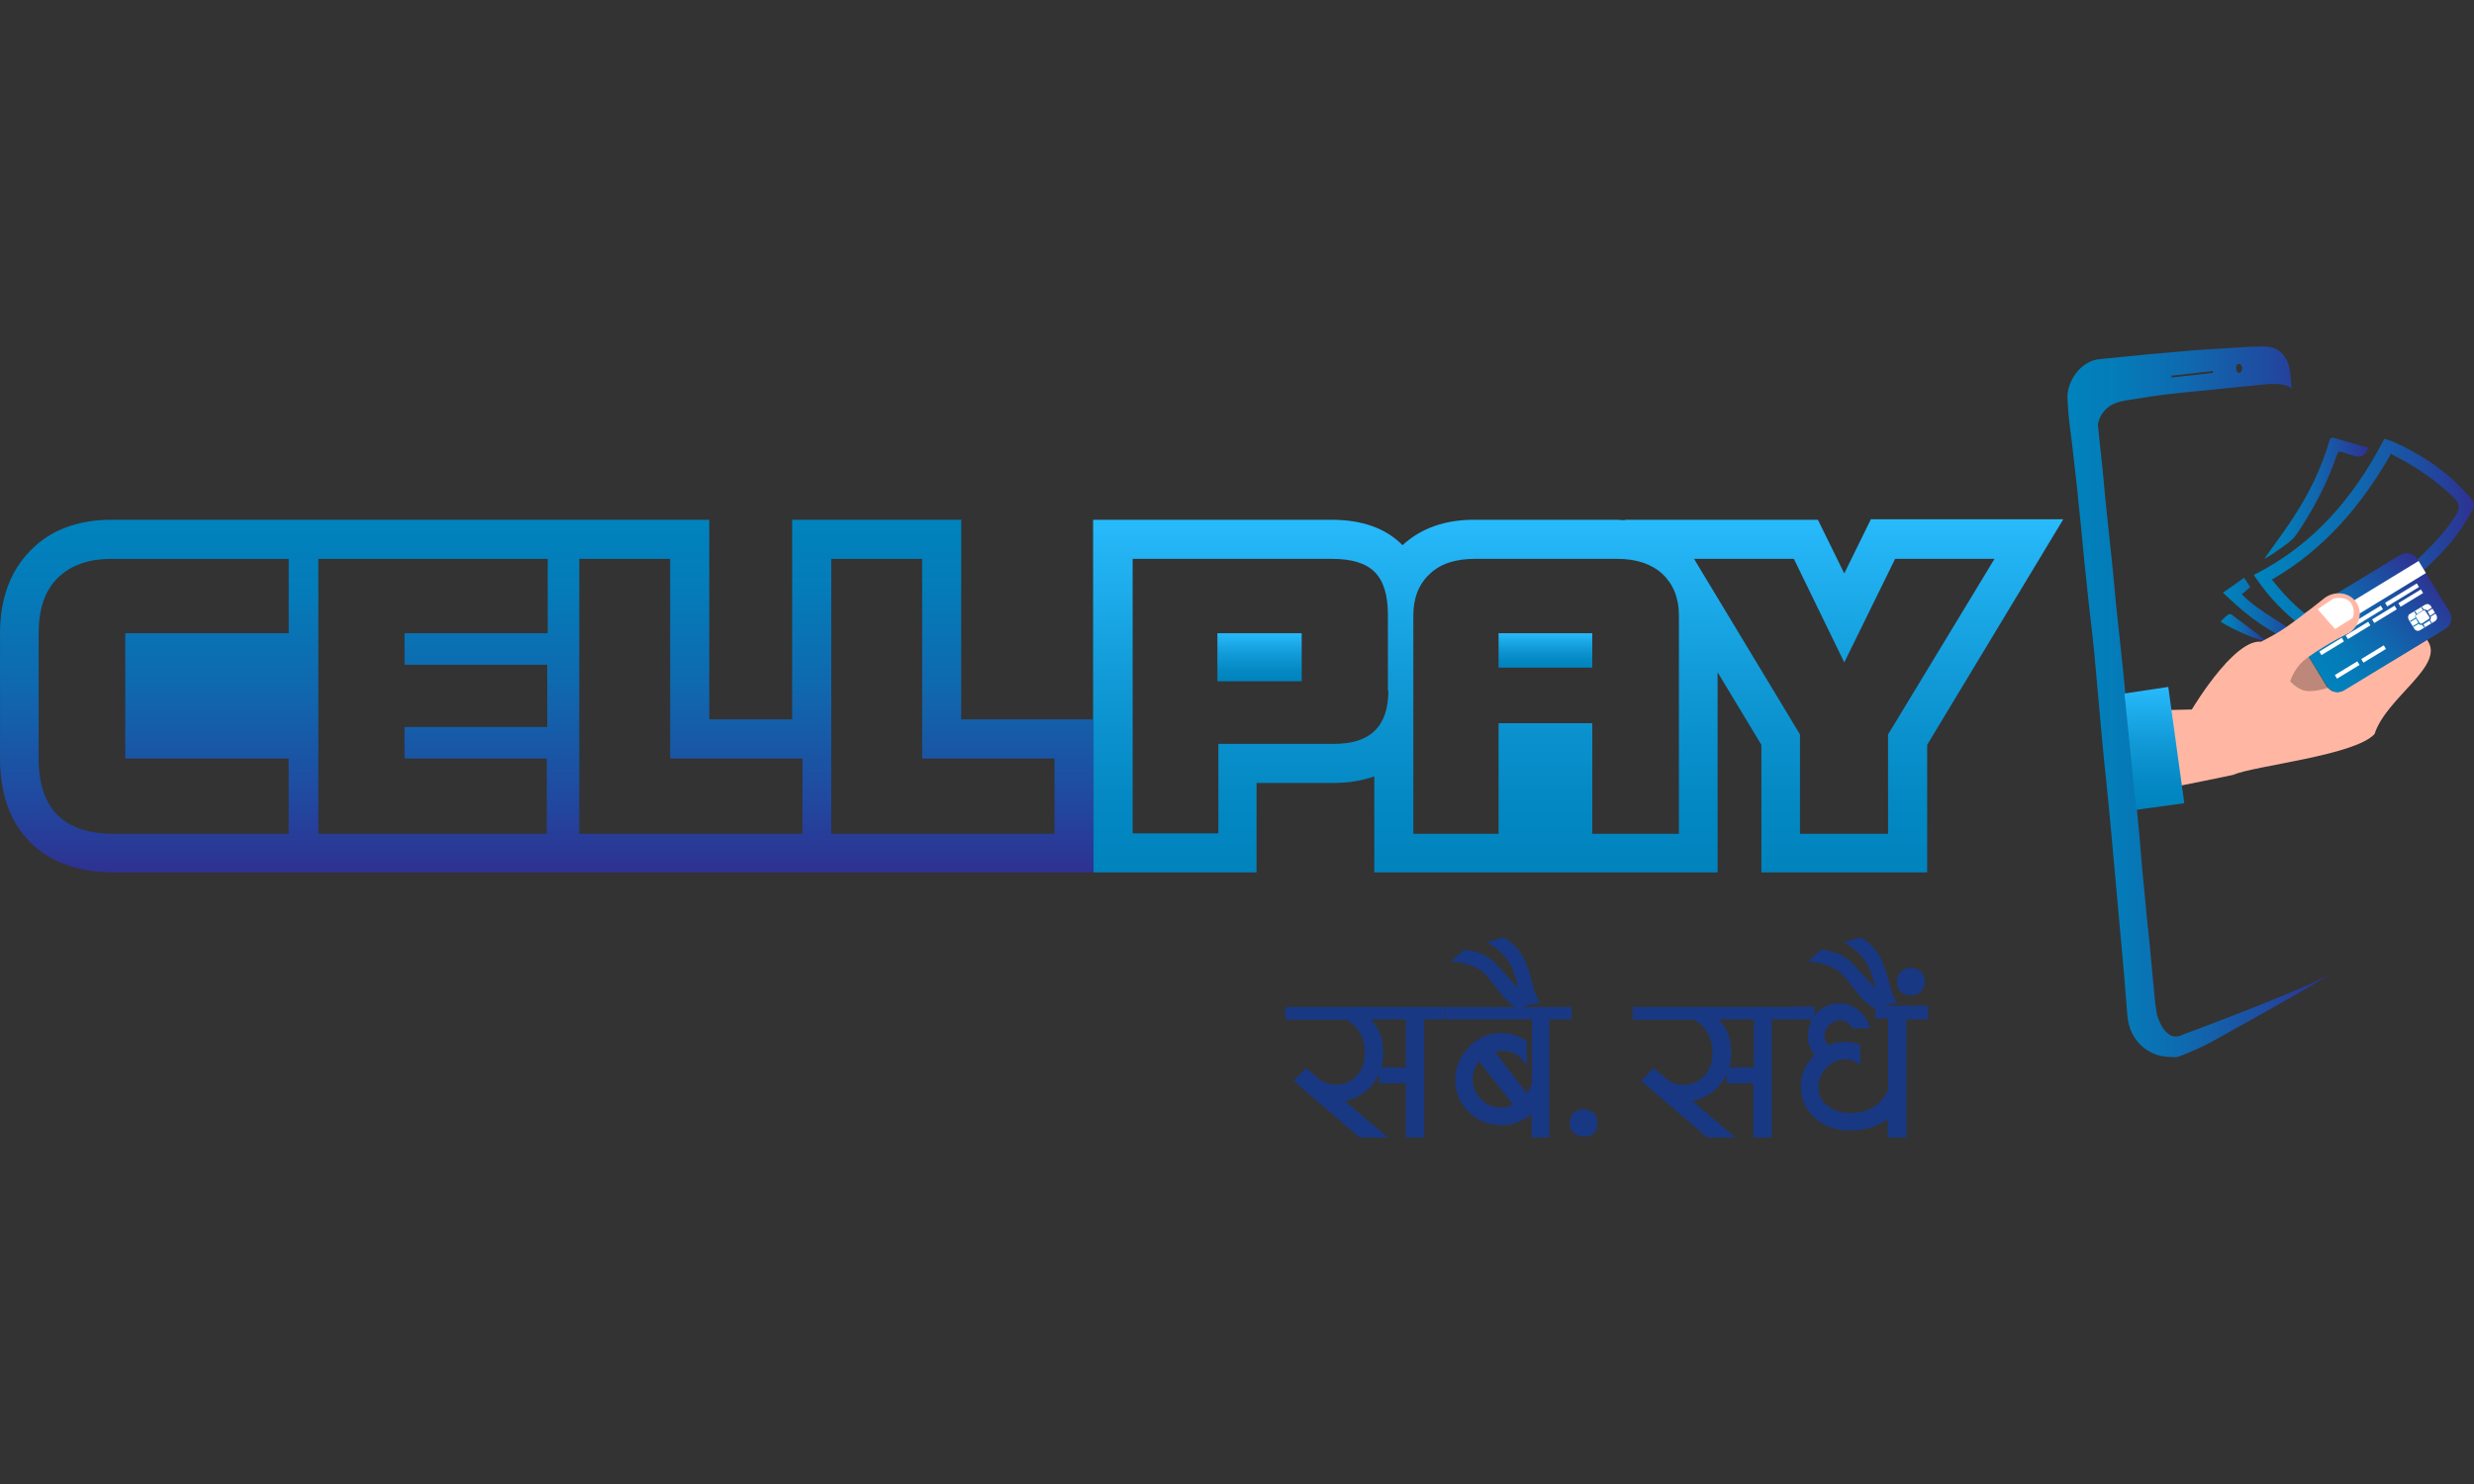 <?xml version="1.0" encoding="UTF-8"?>
<svg id="Layer_1" xmlns="http://www.w3.org/2000/svg" width="100" height="60" version="1.1" xmlns:xlink="http://www.w3.org/1999/xlink" viewBox="0 0 100 60">
  <rect x="0" y="0" width="100" height="60" fill="#333333" stroke="none"/>
  <!-- Generator: Adobe Illustrator 29.7.1, SVG Export Plug-In . SVG Version: 2.1.1 Build 8)  -->
  <defs>
    <style>
      .st0 {
        fill: #bd8879;
      }

      .st1 {
        fill: #ffb178;
      }

      .st2 {
        fill: url(#_Безымянный_градиент_4);
      }

      .st3 {
        fill: url(#_Безымянный_градиент_12);
      }

      .st4 {
        fill: #183883;
      }

      .st5 {
        fill: url(#_Безымянный_градиент_5);
      }

      .st6 {
        fill: #fff;
      }

      .st7 {
        fill: url(#_Безымянный_градиент_14);
      }

      .st8 {
        fill: url(#_Безымянный_градиент_7);
      }

      .st9 {
        fill: #ffb7a4;
      }

      .st10 {
        fill: url(#_Безымянный_градиент_9);
      }

      .st11 {
        fill: url(#_Безымянный_градиент_11);
      }

      .st12 {
        fill: url(#_Безымянный_градиент_10);
      }

      .st13 {
        fill: url(#_Безымянный_градиент_2);
      }

      .st14 {
        fill: url(#_Безымянный_градиент);
      }

      .st15 {
        fill: url(#_Безымянный_градиент_13);
      }

      .st16 {
        fill: url(#_Безымянный_градиент_8);
      }

      .st17 {
        fill: url(#_Безымянный_градиент_3);
      }

      .st18 {
        fill: url(#_Безымянный_градиент_6);
      }
    </style>
    <linearGradient id="_Безымянный_градиент" data-name="Безымянный градиент" x1="50.912" y1="32.467" x2="50.912" y2="34.4" gradientTransform="translate(0 60) scale(1 -1)" gradientUnits="userSpaceOnUse">
      <stop offset="0" stop-color="#0083bd"/>
      <stop offset=".226" stop-color="#0489c4"/>
      <stop offset=".555" stop-color="#119ad7"/>
      <stop offset=".945" stop-color="#25b6f7"/>
      <stop offset="1" stop-color="#28bbfc"/>
    </linearGradient>
    <linearGradient id="_Безымянный_градиент_2" data-name="Безымянный градиент 2" x1="62.467" y1="33.019" x2="62.467" y2="34.4" gradientTransform="translate(0 60) scale(1 -1)" gradientUnits="userSpaceOnUse">
      <stop offset="0" stop-color="#0083bd"/>
      <stop offset=".226" stop-color="#0489c4"/>
      <stop offset=".555" stop-color="#119ad7"/>
      <stop offset=".945" stop-color="#25b6f7"/>
      <stop offset="1" stop-color="#28bbfc"/>
    </linearGradient>
    <linearGradient id="_Безымянный_градиент_3" data-name="Безымянный градиент 3" x1="63.79" y1="24.727" x2="63.79" y2="39.004" gradientTransform="translate(0 60) scale(1 -1)" gradientUnits="userSpaceOnUse">
      <stop offset="0" stop-color="#0083bd"/>
      <stop offset=".226" stop-color="#0489c4"/>
      <stop offset=".555" stop-color="#119ad7"/>
      <stop offset=".945" stop-color="#25b6f7"/>
      <stop offset="1" stop-color="#28bbfc"/>
    </linearGradient>
    <linearGradient id="_Безымянный_градиент_4" data-name="Безымянный градиент 4" x1="83.504" y1="31.621" x2="94.071" y2="31.621" gradientTransform="translate(0 60) scale(1 -1)" gradientUnits="userSpaceOnUse">
      <stop offset="0" stop-color="#0083bd"/>
      <stop offset=".189" stop-color="#047cb9"/>
      <stop offset=".465" stop-color="#0f69af"/>
      <stop offset=".791" stop-color="#20499f"/>
      <stop offset="1" stop-color="#2e3192"/>
    </linearGradient>
    <linearGradient id="_Безымянный_градиент_5" data-name="Безымянный градиент 5" x1="444.693" y1="134.273" x2="453.638" y2="134.273" gradientTransform="translate(-351.011 164.414) rotate(-1.072) scale(1 -1)" gradientUnits="userSpaceOnUse">
      <stop offset="0" stop-color="#0083bd"/>
      <stop offset=".189" stop-color="#047cb9"/>
      <stop offset=".465" stop-color="#0f69af"/>
      <stop offset=".791" stop-color="#20499f"/>
      <stop offset="1" stop-color="#2e3192"/>
    </linearGradient>
    <linearGradient id="_Безымянный_градиент_6" data-name="Безымянный градиент 6" x1="445.124" y1="135.938" x2="449.408" y2="135.938" gradientTransform="translate(-351.011 164.414) rotate(-1.072) scale(1 -1)" gradientUnits="userSpaceOnUse">
      <stop offset="0" stop-color="#0083bd"/>
      <stop offset=".189" stop-color="#047cb9"/>
      <stop offset=".465" stop-color="#0f69af"/>
      <stop offset=".791" stop-color="#20499f"/>
      <stop offset="1" stop-color="#2e3192"/>
    </linearGradient>
    <linearGradient id="_Безымянный_градиент_7" data-name="Безымянный градиент 7" x1="443.428" y1="131.407" x2="446.722" y2="131.407" gradientTransform="translate(-351.011 164.414) rotate(-1.072) scale(1 -1)" gradientUnits="userSpaceOnUse">
      <stop offset="0" stop-color="#0083bd"/>
      <stop offset=".189" stop-color="#047cb9"/>
      <stop offset=".465" stop-color="#0f69af"/>
      <stop offset=".791" stop-color="#20499f"/>
      <stop offset="1" stop-color="#2e3192"/>
    </linearGradient>
    <linearGradient id="_Безымянный_градиент_8" data-name="Безымянный градиент 8" x1="443.301" y1="130.746" x2="445.159" y2="130.746" gradientTransform="translate(-351.011 164.414) rotate(-1.072) scale(1 -1)" gradientUnits="userSpaceOnUse">
      <stop offset="0" stop-color="#0083bd"/>
      <stop offset=".189" stop-color="#047cb9"/>
      <stop offset=".465" stop-color="#0f69af"/>
      <stop offset=".791" stop-color="#20499f"/>
      <stop offset="1" stop-color="#2e3192"/>
    </linearGradient>
    <linearGradient id="_Безымянный_градиент_9" data-name="Безымянный градиент 9" x1="2264.632" y1="1562.329" x2="2270.799" y2="1562.329" gradientTransform="translate(-546.963 2702.907) rotate(-41.936) scale(1 -1)" gradientUnits="userSpaceOnUse">
      <stop offset="0" stop-color="#0083bd"/>
      <stop offset=".189" stop-color="#047cb9"/>
      <stop offset=".465" stop-color="#0f69af"/>
      <stop offset=".791" stop-color="#20499f"/>
      <stop offset="1" stop-color="#2e3192"/>
    </linearGradient>
    <linearGradient id="_Безымянный_градиент_10" data-name="Безымянный градиент 10" x1="2268.831" y1="1561.12" x2="2269.924" y2="1561.12" gradientTransform="translate(-546.963 2702.907) rotate(-41.936) scale(1 -1)" gradientUnits="userSpaceOnUse">
      <stop offset="0" stop-color="#0083bd"/>
      <stop offset=".189" stop-color="#047cb9"/>
      <stop offset=".465" stop-color="#0f69af"/>
      <stop offset=".791" stop-color="#20499f"/>
      <stop offset="1" stop-color="#2e3192"/>
    </linearGradient>
    <linearGradient id="_Безымянный_градиент_11" data-name="Безымянный градиент 11" x1="87.081" y1="27.254" x2="87.081" y2="32.222" gradientTransform="translate(0 60) scale(1 -1)" gradientUnits="userSpaceOnUse">
      <stop offset="0" stop-color="#0083bd"/>
      <stop offset=".226" stop-color="#0489c4"/>
      <stop offset=".555" stop-color="#119ad7"/>
      <stop offset=".945" stop-color="#25b6f7"/>
      <stop offset="1" stop-color="#28bbfc"/>
    </linearGradient>
    <linearGradient id="_Безымянный_градиент_12" data-name="Безымянный градиент 12" x1="54.481" y1="35.73" x2="54.481" y2="35.73" gradientTransform="translate(0 60) scale(1 -1)" gradientUnits="userSpaceOnUse">
      <stop offset="0" stop-color="#0083bd"/>
      <stop offset=".226" stop-color="#0489c4"/>
      <stop offset=".555" stop-color="#119ad7"/>
      <stop offset=".945" stop-color="#25b6f7"/>
      <stop offset="1" stop-color="#28bbfc"/>
    </linearGradient>
    <linearGradient id="_Безымянный_градиент_13" data-name="Безымянный градиент 13" x1="54.443" y1="35.768" x2="54.443" y2="35.768" gradientTransform="translate(0 60) scale(1 -1)" gradientUnits="userSpaceOnUse">
      <stop offset="0" stop-color="#0083bd"/>
      <stop offset=".226" stop-color="#0489c4"/>
      <stop offset=".555" stop-color="#119ad7"/>
      <stop offset=".945" stop-color="#25b6f7"/>
      <stop offset="1" stop-color="#28bbfc"/>
    </linearGradient>
    <linearGradient id="_Безымянный_градиент_14" data-name="Безымянный градиент 14" x1="22.101" y1="38.985" x2="22.101" y2="24.727" gradientTransform="translate(0 60) scale(1 -1)" gradientUnits="userSpaceOnUse">
      <stop offset="0" stop-color="#0083bd"/>
      <stop offset=".189" stop-color="#047cb9"/>
      <stop offset=".465" stop-color="#0f69af"/>
      <stop offset=".791" stop-color="#20499f"/>
      <stop offset="1" stop-color="#2e3192"/>
    </linearGradient>
  </defs>
  <path class="st0" d="M94.743,27.906c-.247.152-.571.076-.704-.171l-.952-1.561c-.609.59-1.009,1.256-.647,1.77.895,1.256,4.435-.914,4.435-.914l-.209-.305-1.923,1.18Z"/>
  <g>
    <rect class="st14" x="49.208" y="25.603" width="3.407" height="1.942"/>
    <rect class="st13" x="60.573" y="25.603" width="3.788" height="1.39"/>
    <path class="st17" d="M75.612,21.015l-1.066,2.17-1.066-2.17h-7.805v.019c-.114,0-.228-.019-.343-.019h-5.749c-1.18,0-2.151.343-2.893,1.028l-.019-.019c-.666-.666-1.618-1.009-2.855-1.009h-9.632v14.258h6.606v-3.617h3.122c.609,0,1.161-.095,1.637-.267v3.883h13.877v-8.09l1.77,2.932v5.159h6.701v-5.159l5.501-9.118h-7.786v.019ZM56.119,27.925c0,.723-.19,1.275-.552,1.618-.362.362-.914.533-1.656.533h-4.664v3.617h-3.465v-11.098h8.052c.8,0,1.371.171,1.732.533s.533.933.533,1.732v3.065h.019ZM67.826,33.712h-3.465v-4.473h-3.788v4.473h-3.446v-8.833c0-.704.228-1.275.666-1.675.438-.419,1.047-.609,1.827-.609h5.749c.78,0,1.39.209,1.827.609.438.419.666.971.666,1.675v8.833h-.038ZM76.316,29.695v4.017h-3.56v-4.017l-4.283-7.1h4.036l2.037,4.188,2.056-4.188h4.017l-4.302,7.1Z"/>
  </g>
  <path class="st9" d="M98.093,25.869l-3.35,2.037c-.209.133-.495.095-.647-.095-.247.076-.495.133-.761.133-.933.019-1.656-1.885-1.656-1.885-1.066-.78-3.084,2.627-3.084,2.627l-2.589.057.362,3.312s.171.057,3.883-.723c.876-.381,4.93-.78,5.73-1.656.476-1.485,2.874-2.76,2.132-3.788.019,0,0-.019-.019-.019Z"/>
  <g>
    <g>
      <path class="st4" d="M58.422,41.212h-.857v4.778h-.742v-2.189h-1.085v-.381c-.247.571-.704.933-1.371,1.104l1.732,1.466h-1.142l-2.665-2.284.495-.533c.324.286.514.438.533.457.209.152.419.228.628.228.362,0,.666-.114.895-.362.228-.247.324-.552.324-.914,0-.628-.247-1.066-.742-1.352h-2.475v-.514h6.472v.495ZM56.823,41.212h-1.428c.343.324.514.78.514,1.352,0,.209-.019.4-.076.59h.99v-1.942h0Z"/>
      <path class="st4" d="M63.485,41.212h-.857v4.778h-.723v-.952c-.362.305-.761.457-1.218.457-.514,0-.952-.171-1.313-.533-.362-.362-.552-.78-.552-1.294s.19-.952.552-1.333.8-.571,1.313-.571c.343,0,.685.114,1.028.324v1.028c-.209-.419-.552-.628-.99-.628-.095,0-.19.019-.305.038l1.294,1.675c.152-.228.209-.362.209-.457v-2.532h-3.484v-.495h5.083v.495h-.038ZM61.163,44.658l-1.39-1.751c-.152.209-.247.457-.247.704,0,.324.114.59.324.819s.476.343.78.343c.19.019.362-.019.533-.114Z"/>
      <path class="st4" d="M61.353,40.774c-.286-.152-.552-.4-.8-.742-.286-.381-.495-.628-.628-.742-.305-.228-.723-.381-1.275-.419l.533-.476c.533.057.952.247,1.256.552.076.076.4.419.933,1.009-.095-.457-.228-.819-.4-1.085-.19-.286-.476-.552-.876-.78l.685-.19c.381.209.647.514.838.895.095.19.209.533.324.99.095.381.209.647.324.761-.209.019-.514.095-.914.228Z"/>
      <path class="st4" d="M64.571,45.419c0,.343-.19.533-.552.533-.152,0-.305-.057-.4-.152-.114-.095-.171-.228-.171-.4,0-.152.057-.286.152-.4.114-.095.247-.152.4-.152.171,0,.305.057.419.152.114.114.152.247.152.419Z"/>
    </g>
    <path class="st4" d="M72.471,41.212h-.857v4.778h-.742v-2.189h-1.085v-.381c-.247.571-.704.933-1.371,1.104l1.732,1.466h-1.142l-2.665-2.284.495-.533c.324.286.514.438.533.457.209.152.419.228.628.228.362,0,.666-.114.895-.362.228-.247.324-.552.324-.914,0-.628-.247-1.066-.742-1.352h-2.475v-.514h6.472v.495ZM70.891,41.212h-1.428c.343.324.514.78.514,1.352,0,.209-.019.4-.076.59h.99v-1.942h0Z"/>
    <path class="st4" d="M77.934,41.212h-.876v4.778h-.761v-.761c-.381.324-.895.476-1.542.476-.533,0-.99-.152-1.371-.476-.4-.343-.59-.78-.59-1.313,0-.495.19-.914.552-1.256-.19-.228-.267-.495-.267-.8,0-.228.057-.457.171-.647h-.8v-.514h.895v.362c.247-.324.59-.495.99-.495.305,0,.571.095.8.286s.381.438.457.723h-.723c-.114-.228-.286-.324-.495-.324-.152,0-.305.057-.438.19-.133.133-.19.267-.19.438,0,.133.057.267.152.381.228-.095.438-.133.685-.133.209,0,.419.038.609.114v.819c-.19-.152-.4-.228-.609-.228-.286,0-.533.114-.761.343-.209.228-.324.476-.324.761,0,.343.133.609.381.78.247.19.552.286.895.286.761,0,1.275-.324,1.542-.952v-2.874h-.514v-.514h2.132v.552Z"/>
    <path class="st4" d="M75.783,40.774c-.286-.152-.552-.4-.8-.742-.286-.381-.495-.628-.628-.742-.305-.228-.723-.381-1.275-.419l.533-.476c.533.057.952.247,1.256.552.076.076.4.419.933,1.009-.095-.457-.228-.819-.4-1.085-.19-.286-.476-.552-.876-.78l.685-.19c.381.209.647.514.838.895.095.19.209.533.324.99.095.381.209.647.324.761-.209.019-.514.095-.914.228Z"/>
    <path class="st4" d="M77.801,39.689c0,.152-.057.286-.152.4-.095.095-.228.152-.4.152-.381,0-.571-.19-.571-.552,0-.152.057-.286.152-.4s.228-.152.4-.152.305.057.419.152c.095.095.152.228.152.4Z"/>
  </g>
  <g>
    <path class="st2" d="M88.213,41.84c-.723.362-1.028-.819-1.028-.819l-.057-.362c0-.057-.019-.095-.019-.152-.076-.8-.152-1.618-.228-2.418-.076-.704-.152-1.409-.209-2.113-.076-.704-.133-1.428-.19-2.132-.076-.857-.171-1.694-.247-2.551-.057-.666-.133-1.333-.209-1.999-.076-.723-.133-1.466-.209-2.189-.095-.895-.19-1.77-.286-2.665-.076-.838-.152-1.675-.247-2.494-.095-.895-.19-1.77-.267-2.665-.076-.819-.133-1.199-.209-2.018-.019-.076-.019-.095.019-.228l.038-.114c.324-.723.99-.704,1.504-.8.742-.133,1.485-.209,2.246-.286l2.855-.286c.647-.076,1.028.019,1.161.171-.019-.152-.038-.457-.057-.609-.057-.628-.381-1.104-1.085-1.104-.324,0-.628.019-.952.038-.609.038-1.199.076-1.808.114-.647.057-1.294.114-1.942.171-.628.057-1.275.133-1.904.19-.78.057-1.352.914-1.313,1.599.019.571.095,1.142.171,1.713.095.876.209,1.732.286,2.608.114,1.009.19,2.018.305,3.027.095.99.228,1.98.324,2.97.095,1.047.19,2.113.286,3.179.114,1.294.267,2.589.381,3.883.133,1.466.267,2.951.4,4.416.095,1.047.19,2.094.267,3.141.076.99.8,1.637,1.656,1.675.152,0,.324.038.438-.019.438-.171.895-.362,1.313-.59,1.504-.838,2.989-1.656,4.473-2.532.095-.057.19-.114.267-.171-1.294.704-5.92,2.418-5.92,2.418ZM90.498,14.714c.076,0,.133.076.133.171s-.057.19-.114.19c-.076,0-.133-.076-.133-.171-.019-.095.038-.19.114-.19ZM89.451,15v.076l-1.675.19v-.076l1.675-.19Z"/>
    <g>
      <g>
        <path class="st5" d="M91.107,23.242c2.38-1.199,4.017-3.103,5.216-5.406.019-.019.038-.057.038-.076,0,0,.019,0,.038-.019.076.038.19.057.286.095,1.066.476,2.037,1.085,2.855,1.942.609.647.571.571.133,1.294-.476.819-1.161,1.485-1.866,2.132-.99.895-2.056,1.713-3.274,2.303-.838.4-.647.419-1.39-.114-.761-.552-1.409-1.218-1.942-1.999-.038-.038-.076-.095-.095-.152ZM91.83,23.433c.457.571.933,1.085,1.504,1.504.609.457.419.457,1.104.095,1.352-.704,2.532-1.656,3.598-2.722.476-.476.933-.971,1.275-1.561q.171-.305-.057-.552c-.571-.59-1.237-1.066-1.942-1.485-.209-.133-.438-.228-.666-.362-1.199,2.094-2.703,3.864-4.816,5.083Z"/>
        <path class="st18" d="M95.714,18.16q0,.019,0,0-.171.4-.571.267c-.152-.057-.324-.095-.476-.152-.114-.038-.171,0-.209.114-.381,1.142-.952,2.208-1.618,3.198-.209.305-.514.476-.8.685-.171.133-.362.228-.514.324.419-.609.895-1.218,1.294-1.866.571-.895,1.028-1.866,1.333-2.893.019-.095.057-.152.171-.133.476.133.933.267,1.409.4,0,.019-.019.038-.019.057Z"/>
        <path class="st8" d="M93.182,25.926c-.133.152-.267.133-.419.057-.742-.305-1.409-.723-2.037-1.237-.305-.247-.571-.514-.876-.78.305-.209.571-.4.857-.609.076.114.171.247.247.381-.114.095-.209.19-.343.286.761.78,1.789,1.18,2.57,1.904Z"/>
        <path class="st16" d="M89.755,25.127c.114-.114.209-.209.324-.286.019-.019.095-.019.114,0,.476.362.971.723,1.428,1.085-.152.038-1.39-.457-1.866-.8Z"/>
      </g>
      <g>
        <path class="st10" d="M92.934,24.917l4.074-2.475c.247-.152.571-.076.704.171l1.294,2.113c.152.247.076.571-.171.704l-4.074,2.475c-.247.152-.571.076-.704-.171l-1.313-2.113c-.133-.247-.057-.552.19-.704Z"/>
        <g>
          <path class="st1" d="M94.933,24.67c-.019,0,0-.019,0-.038q-.019-.038-.038-.038c-.019.019-.038.019-.038.038s.038-.019.019.038c-.019.038,0,.038,0,.076,0,.019,0,.038.019.057.019.019.038.057.038.019s-.019-.057,0-.076.038-.038.019-.057q0-.019-.019-.019Z"/>
          <path class="st1" d="M94.476,25.393q.019-.019-.038-.019c-.057,0-.038,0-.057-.019q-.019-.019-.038-.019c-.019-.019-.038-.019-.057-.019s-.038,0-.019.019.038.019.038.038c.019.019.019,0,.038.019s.019.019.057.019h.057l.019-.019Z"/>
          <path class="st1" d="M94.229,25.336c0-.019,0,0,0,0q-.019.019-.038.019t-.019.019s.019,0,0,0-.019.019-.038,0c-.019,0-.038-.019-.019-.019s.038,0,.057-.019q.019-.019.038-.019s0,0,.019.019c0-.019,0,0,0,0Z"/>
          <path class="st1" d="M94.134,25.45c-.019,0-.019.019,0,.038,0,.019.019.019,0,.038s0,0,.019.019c0,.019.019.019.019.038-.019.019,0,.019,0,.019.019,0,.038.019.038,0v-.057c.019-.019.019,0,.019-.038v-.038c.019,0,.057.019.019-.019-.038-.019.019,0,0-.019s-.019,0-.038-.019-.019-.019-.038-.019q0,.038-.038.057c0-.019.019,0,0,0Z"/>
          <path class="st1" d="M93.943,25.622c.038.019-.019.019-.038,0-.038-.019-.019-.038-.038,0,0,.019,0,.038-.038.038h-.038c-.019,0-.019.019-.038.019h-.038q-.019,0-.038-.019c-.019,0,0-.019-.038-.019h-.038q0-.019.019-.019h.057s0-.019.019-.019c.019-.019.038-.019.038-.019.019,0,.019-.019.038-.019,0,.019-.019.019.019.019.019,0,.019.019.038,0s.038-.019.038,0c.057.019.076.019.076.038q0-.019,0,0Z"/>
          <path class="st1" d="M94.267,25.774c.019,0,.019-.019,0-.038s0-.038-.038-.038-.038.019-.019.019.019-.019.019.019c0,.019,0,.038.019.038,0,.019,0,.038.019,0q-.019.019,0,0Z"/>
          <path class="st1" d="M94.096,25.507c-.019,0,.019,0,0-.019s-.019-.038-.038-.038-.019.019,0,.019c.019.019.038.019.019.019s0,0-.019-.019-.038-.019-.038,0,.019.019.019.019q.019.019,0,.019c-.019,0,0,.019,0,.019,0,0,0-.019.019-.019.038.019.019.019.038,0,0,.019.038.019,0,.019-.038.019-.057.038-.038.038s.019.019.038,0c0-.019.019-.019.019-.019,0,0,.038,0,.019-.019s-.019-.019-.038-.019Z"/>
          <path class="st1" d="M94.134,25.679c.019,0,.038-.038,0-.038-.019,0-.019.019-.019.019,0,0,.019-.019-.019-.019s-.038,0-.038.019c.019,0,.019.019.019.019q-.019,0,0,0t.019.019h.019s0-.019.019-.019Z"/>
        </g>
        <rect class="st6" x="92.527" y="24.151" width="5.806" height=".571" transform="translate(1.241 53.288) rotate(-31.393)"/>
        <g>
          <path class="st6" d="M97.408,24.822l.628-.381c.076-.038.171-.019.228.076l.209.343c.057.095.038.19-.038.247l-.628.381c-.076.038-.171.019-.228-.076l-.209-.343c-.057-.095-.038-.209.038-.247Z"/>
          <path class="st12" d="M97.522,25.317l.019.038.228-.133h0c.019.038.076.057.133.038l.076.114.038-.019-.057-.114.247-.152.057.114.038-.019-.076-.114c.038-.038.038-.095.019-.133h0l.209-.133-.019-.038-.209.133-.095-.171.209-.133-.019-.038-.209.133h0c-.019-.038-.076-.057-.133-.038l-.076-.114-.038.019.076.114-.247.152-.076-.114-.038.019.076.114c-.038.038-.038.095-.019.133h0l-.228.133.019.038.228-.133.095.171-.228.133ZM97.655,24.955c-.019-.038-.019-.076.019-.095l.267-.171c.038-.019.076-.019.095.019l.152.228c.019.038.019.076-.019.095l-.267.171c-.038.019-.076.019-.095-.019l-.152-.228Z"/>
        </g>
        <g>
          <rect class="st6" x="96.91" y="24.096" width="1.066" height=".171" transform="translate(1.668 54.299) rotate(-31.393)"/>
          <rect class="st6" x="96.339" y="23.967" width="1.504" height=".171" transform="translate(1.684 54.096) rotate(-31.393)"/>
          <rect class="st6" x="94.247" y="25.043" width="2.189" height=".171" transform="translate(.867 53.343) rotate(-31.393)"/>
          <rect class="st6" x="93.712" y="26.05" width="1.066" height=".171" transform="translate(.182 52.919) rotate(-31.393)"/>
          <rect class="st6" x="94.78" y="25.403" width="1.066" height=".171" transform="translate(.676 53.38) rotate(-31.393)"/>
          <rect class="st6" x="94.341" y="27.003" width="1.066" height=".171" transform="translate(-.222 53.386) rotate(-31.393)"/>
          <rect class="st6" x="95.409" y="26.356" width="1.066" height=".171" transform="translate(.271 53.848) rotate(-31.393)"/>
          <rect class="st6" x="95.847" y="24.754" width="1.066" height=".171" transform="translate(1.169 53.841) rotate(-31.393)"/>
        </g>
      </g>
      <path class="st9" d="M91.773,28.82c.895-.647.552-1.542,1.485-2.227.952-.666,1.713-1.009,1.713-1.009.419-.305.533-.857.267-1.237l-.019-.019c-.267-.381-.838-.457-1.256-.152,0,0-.895.723-1.58,1.199-.685.476-1.523.78-2.303,1.352-.761.552.8,2.722,1.694,2.094Z"/>
      <path class="st6" d="M93.677,24.632l.647-.438s.495-.114.704.19c.209.324.057.609.057.609l-.704.438-.704-.8Z"/>
    </g>
    <polygon class="st11" points="87.642 27.773 88.29 32.475 86.348 32.741 85.872 28.039 87.642 27.773"/>
  </g>
  <path class="st3" d="M54.481,24.27h0Z"/>
  <path class="st15" d="M54.443,24.232h0Z"/>
  <path class="st7" d="M38.853,29.105v-8.09h-6.834v8.071h-3.35v-8.071H4.512c-1.371,0-2.494.419-3.293,1.256-.8.819-1.218,1.942-1.218,3.331v5.064c0,1.447.419,2.589,1.218,3.388.8.8,1.942,1.218,3.388,1.218h39.595v-6.187h-5.349v.019ZM11.688,25.603h-6.625v5.064h6.606v3.046h-7.062c-1.009,0-1.77-.247-2.284-.761-.495-.495-.761-1.256-.761-2.284v-5.064c0-.971.247-1.713.761-2.227s1.237-.78,2.17-.78h7.177v3.008h.019ZM22.139,25.603h-5.787v1.275h5.768v2.513h-5.768v1.275h5.749v3.046h-9.233v-11.117h9.271s0,3.008,0,3.008ZM32.438,33.712h-9.023v-11.117h3.674v8.071h5.349v3.046ZM42.622,33.712h-9.023v-11.117h3.674v8.071h5.349v3.046Z"/>
</svg>